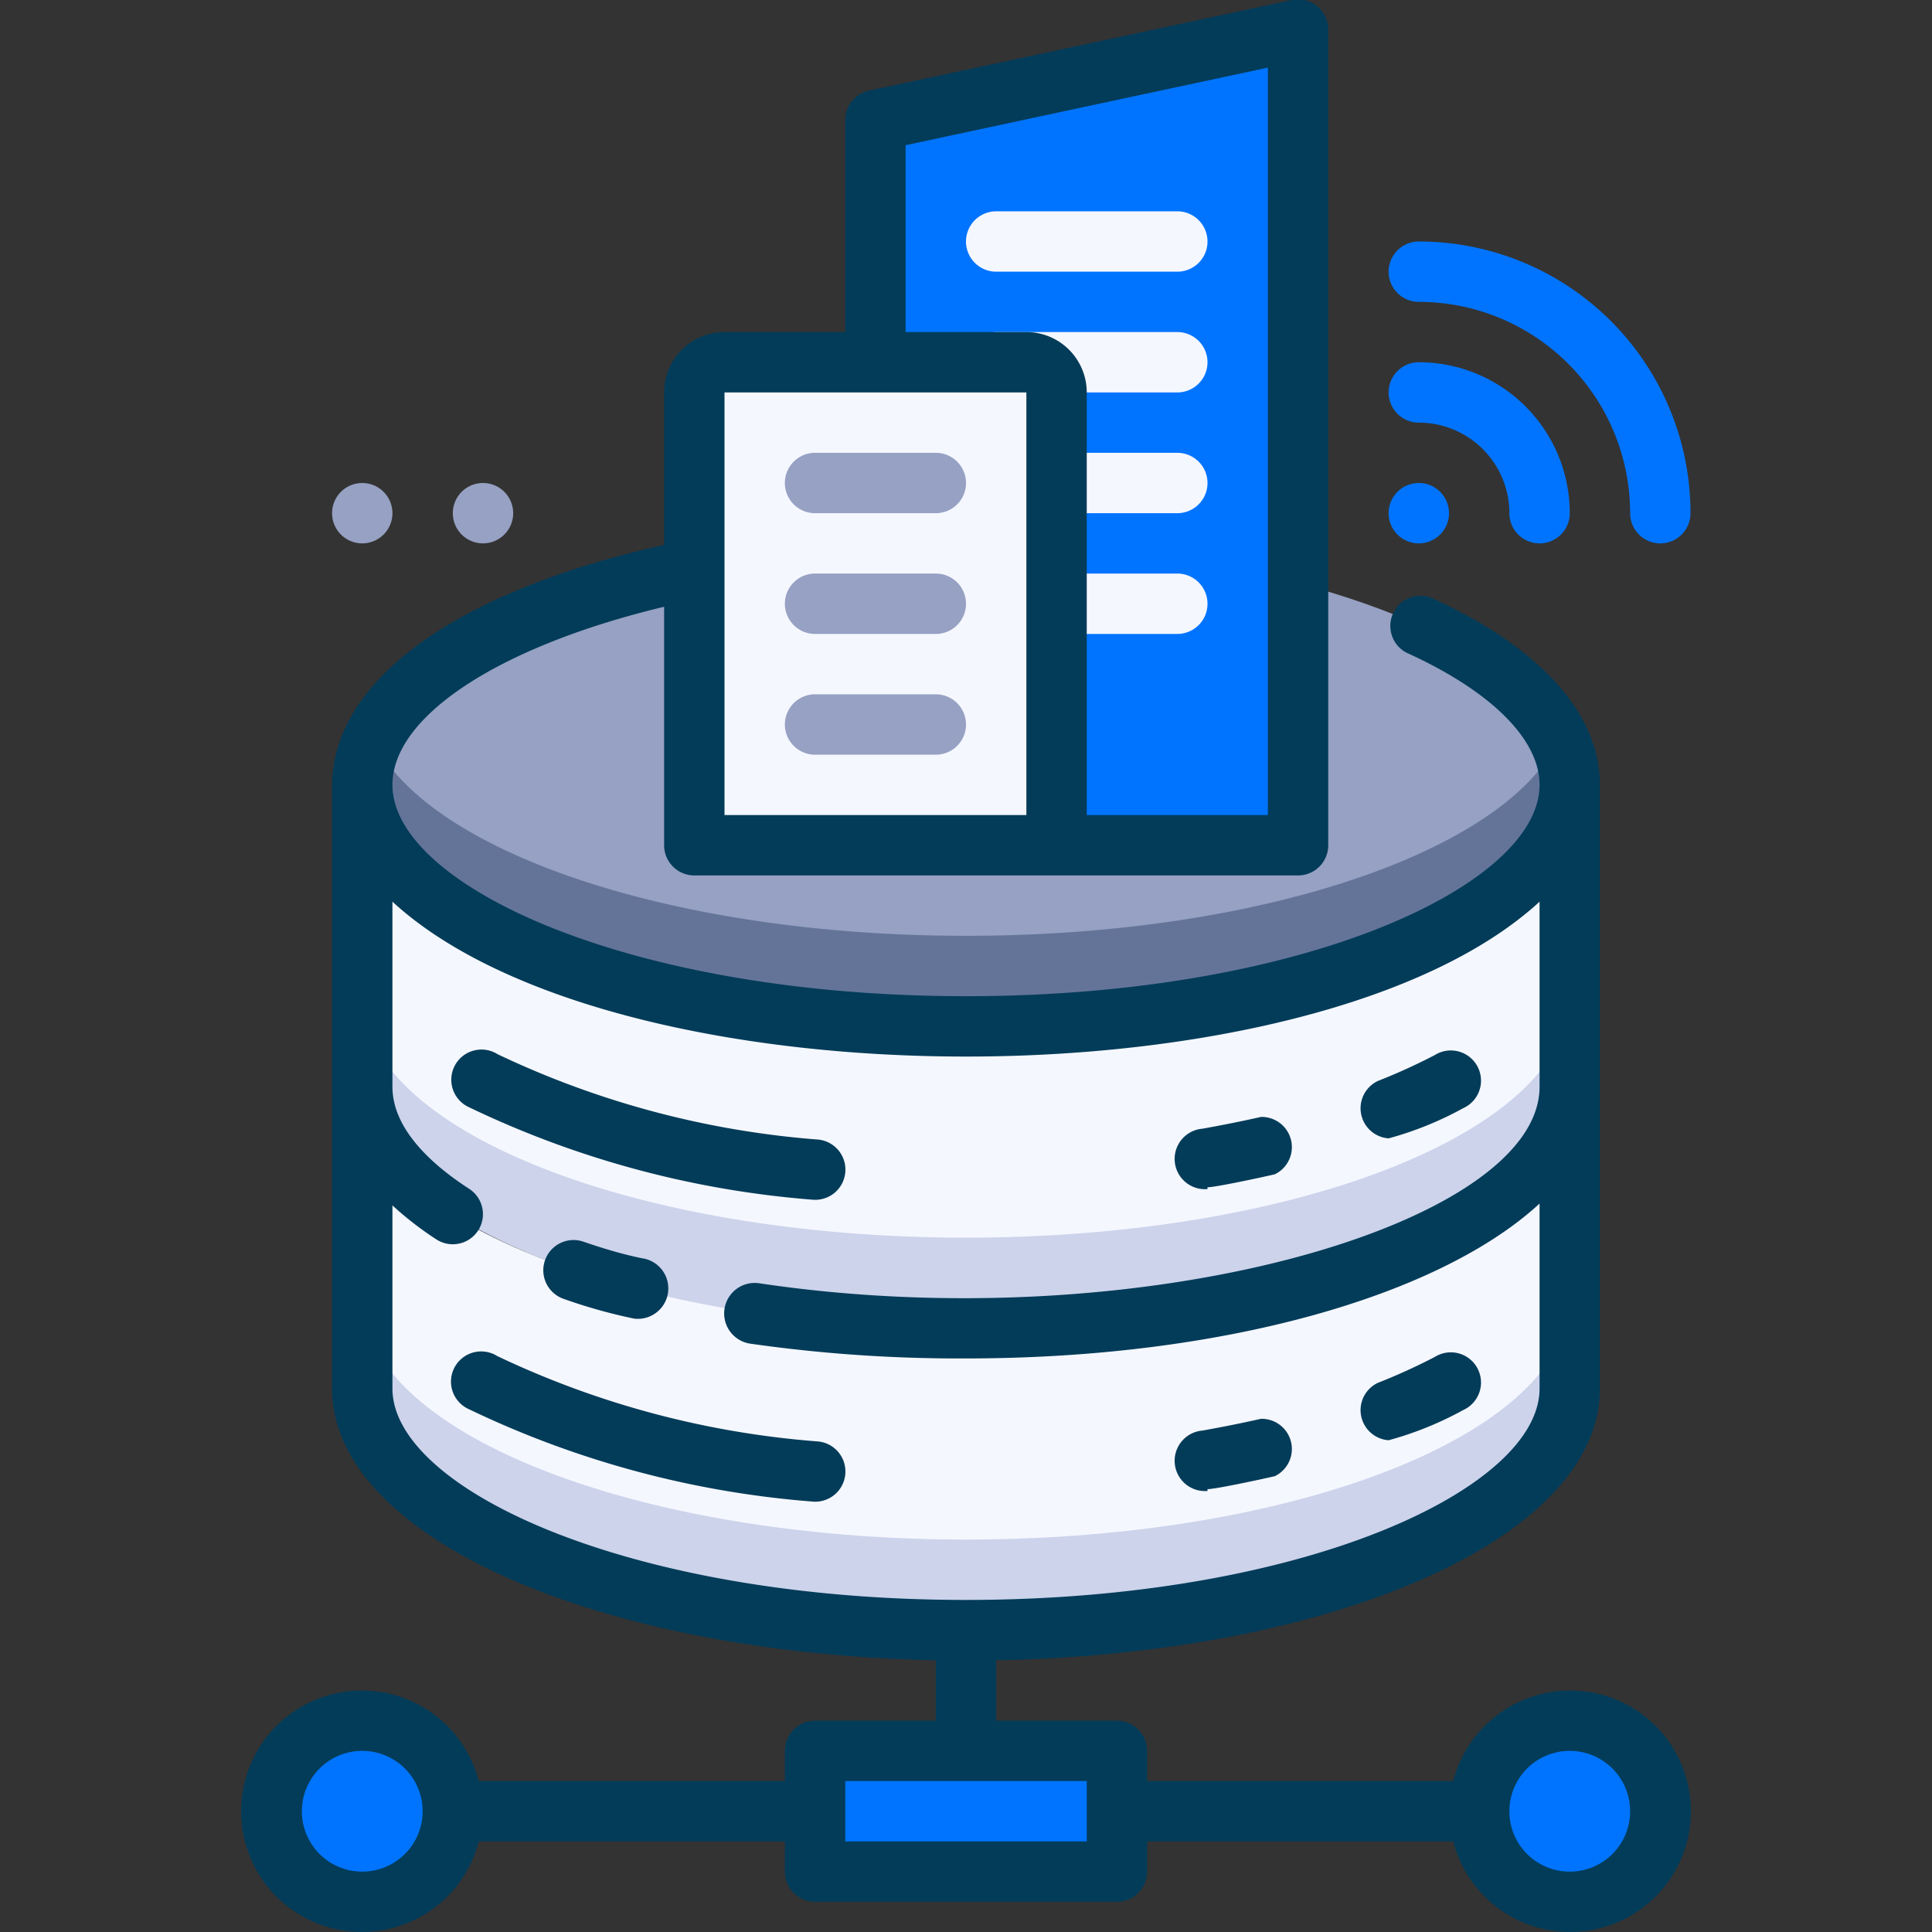 <?xml version="1.0" encoding="UTF-8"?> <svg xmlns="http://www.w3.org/2000/svg" height="512" viewBox="0 0 64 64" width="512"><rect x="0" y="0" width="64" height="64" fill="#333333" stroke="none"/><g id="_26._City_Data" data-name="26. City Data"><path d="m52 36v10c0 4.42-9 8-20 8s-20-3.58-20-8v-10c0 7.42 23.69 11 35.61 5 2.75-1.37 4.39-3.11 4.39-5z" fill="#f5f7ff"></path><path d="m32 51c-11 0-20-3.58-20-8v3c0 4.42 9 8 20 8s20-3.58 20-8v-3c0 4.42-8.95 8-20 8z" fill="#ccd3eb"></path><circle cx="12" cy="60" fill="#0074ff" r="3"></circle><circle cx="52" cy="60" fill="#0074ff" r="3"></circle><path d="m52 26v10c0 4.42-9 8-20 8s-20-3.58-20-8v-10c0 7.42 23.69 11 35.61 5 2.75-1.37 4.39-3.11 4.39-5z" fill="#f5f7ff"></path><path d="m32 41c-11 0-20-3.58-20-8v3c0 4.42 9 8 20 8s20-3.58 20-8v-3c0 4.42-8.95 8-20 8z" fill="#ccd3eb"></path><ellipse cx="32" cy="26" fill="#96a1c3" rx="20" ry="8"></ellipse><path d="m32 31c-9.76 0-17.88-2.8-19.64-6.5a3.52 3.52 0 0 0 -.36 1.5c0 4.42 9 8 20 8s20-3.58 20-8a3.52 3.52 0 0 0 -.36-1.5c-1.76 3.7-9.88 6.5-19.64 6.5z" fill="#647499"></path><path d="m43 28h-14v-24l14-3z" fill="#0074ff"></path><path d="m33 9h6a1 1 0 0 0 0-2h-6a1 1 0 0 0 0 2z" fill="#f5f7ff"></path><path d="m39 11h-6a1 1 0 0 0 0 2h6a1 1 0 0 0 0-2z" fill="#f5f7ff"></path><path d="m39 15h-4a1 1 0 0 0 0 2h4a1 1 0 0 0 0-2z" fill="#f5f7ff"></path><path d="m39 19h-4a1 1 0 0 0 0 2h4a1 1 0 0 0 0-2z" fill="#f5f7ff"></path><path d="m24 12h10a1 1 0 0 1 1 1v15a0 0 0 0 1 0 0h-12a0 0 0 0 1 0 0v-15a1 1 0 0 1 1-1z" fill="#f5f7ff"></path><path d="m27 17h4a1 1 0 0 0 0-2h-4a1 1 0 0 0 0 2z" fill="#96a1c3"></path><path d="m31 19h-4a1 1 0 0 0 0 2h4a1 1 0 0 0 0-2z" fill="#96a1c3"></path><path d="m31 23h-4a1 1 0 0 0 0 2h4a1 1 0 0 0 0-2z" fill="#96a1c3"></path><path d="m27 58h10v4h-10z" fill="#0074ff"></path><g fill="#033c59"><path d="m52 56a4 4 0 0 0 -3.86 3h-10.14v-1a1 1 0 0 0 -1-1h-4v-2c11.29-.22 20-4.08 20-9v-20c0-2.37-2-4.57-5.59-6.2a1 1 0 0 0 -.82 1.82c2.8 1.27 4.41 2.87 4.41 4.38 0 3.31-7.8 7-19 7s-19-3.69-19-7c0-2.29 3.57-4.6 9-5.9v7.9a1 1 0 0 0 1 1h20a1 1 0 0 0 1-1v-27a1 1 0 0 0 -1.21-1l-14 3a1 1 0 0 0 -.79 1v7h-4a2 2 0 0 0 -2 2v5.05c-6.9 1.54-11 4.49-11 8v19.95c0 4.9 8.71 8.76 20 9v2h-4a1 1 0 0 0 -1 1v1h-10.14a4 4 0 1 0 0 2h10.14v1a1 1 0 0 0 1 1h10a1 1 0 0 0 1-1v-1h10.14a4 4 0 1 0 3.86-5zm-22-51.19 12-2.57v24.76h-6v-14a2 2 0 0 0 -2-2h-4zm-6 8.19h10v14h-10zm-11 33v-6.07a10.91 10.91 0 0 0 1.46 1.13 1 1 0 0 0 1.38-.3 1 1 0 0 0 -.3-1.38c-1.16-.75-2.54-1.94-2.54-3.38v-6.13c7.44 6.84 30.56 6.84 38 0v6.13c0 4.58-13.2 8.4-25.85 6.51a1 1 0 1 0 -.3 2 48.82 48.82 0 0 0 7.15.49c8.52 0 15.68-2.07 19-5.13v6.13c0 3.31-7.8 7-19 7s-19-3.69-19-7zm-1 16a2 2 0 1 1 2-2 2 2 0 0 1 -2 2zm24-1h-8v-2h8zm16 1a2 2 0 1 1 2-2 2 2 0 0 1 -2 2z"></path><path d="m19.32 41.13a1 1 0 1 0 -.64 1.9 17.83 17.83 0 0 0 2.32.65 1 1 0 0 0 .26-2c-.68-.14-1.33-.34-1.94-.55z"></path><path d="m28 38.85a1 1 0 0 0 -.89-1.1 30 30 0 0 1 -10.63-2.83 1 1 0 1 0 -.94 1.76 32 32 0 0 0 11.36 3.06 1 1 0 0 0 1.1-.89z"></path><path d="m40 39.33c.27 0 1.85-.34 2.23-.43a1 1 0 0 0 -.46-1.9c-.62.14-1.27.27-1.94.39a1 1 0 0 0 .17 2z"></path><path d="m46 37.71a11.24 11.24 0 0 0 2.47-1 1 1 0 1 0 -.94-1.76 19.72 19.72 0 0 1 -1.89.86 1 1 0 0 0 .36 1.9z"></path><path d="m27.1 47.75a30 30 0 0 1 -10.63-2.83 1 1 0 1 0 -.94 1.76 32 32 0 0 0 11.37 3.06 1 1 0 0 0 1.1-.89 1 1 0 0 0 -.9-1.1z"></path><path d="m40 49.33c.27 0 1.85-.34 2.23-.43a1 1 0 0 0 -.46-1.9c-.62.14-1.27.27-1.94.39a1 1 0 0 0 .17 2z"></path><path d="m46 47.71a11.24 11.24 0 0 0 2.47-1 1 1 0 1 0 -.94-1.76 19.72 19.72 0 0 1 -1.89.86 1 1 0 0 0 .36 1.9z"></path></g><path d="m12 16a1 1 0 1 0 1 1 1 1 0 0 0 -1-1z" fill="#96a1c3"></path><path d="m16 16a1 1 0 1 0 1 1 1 1 0 0 0 -1-1z" fill="#96a1c3"></path><path d="m47 16a1 1 0 1 0 1 1 1 1 0 0 0 -1-1z" fill="#0074ff"></path><path d="m47 12a1 1 0 0 0 0 2 3 3 0 0 1 3 3 1 1 0 0 0 2 0 5 5 0 0 0 -5-5z" fill="#0074ff"></path><path d="m47 8a1 1 0 0 0 0 2 7 7 0 0 1 7 7 1 1 0 0 0 2 0 9 9 0 0 0 -9-9z" fill="#0074ff"></path></g></svg> 